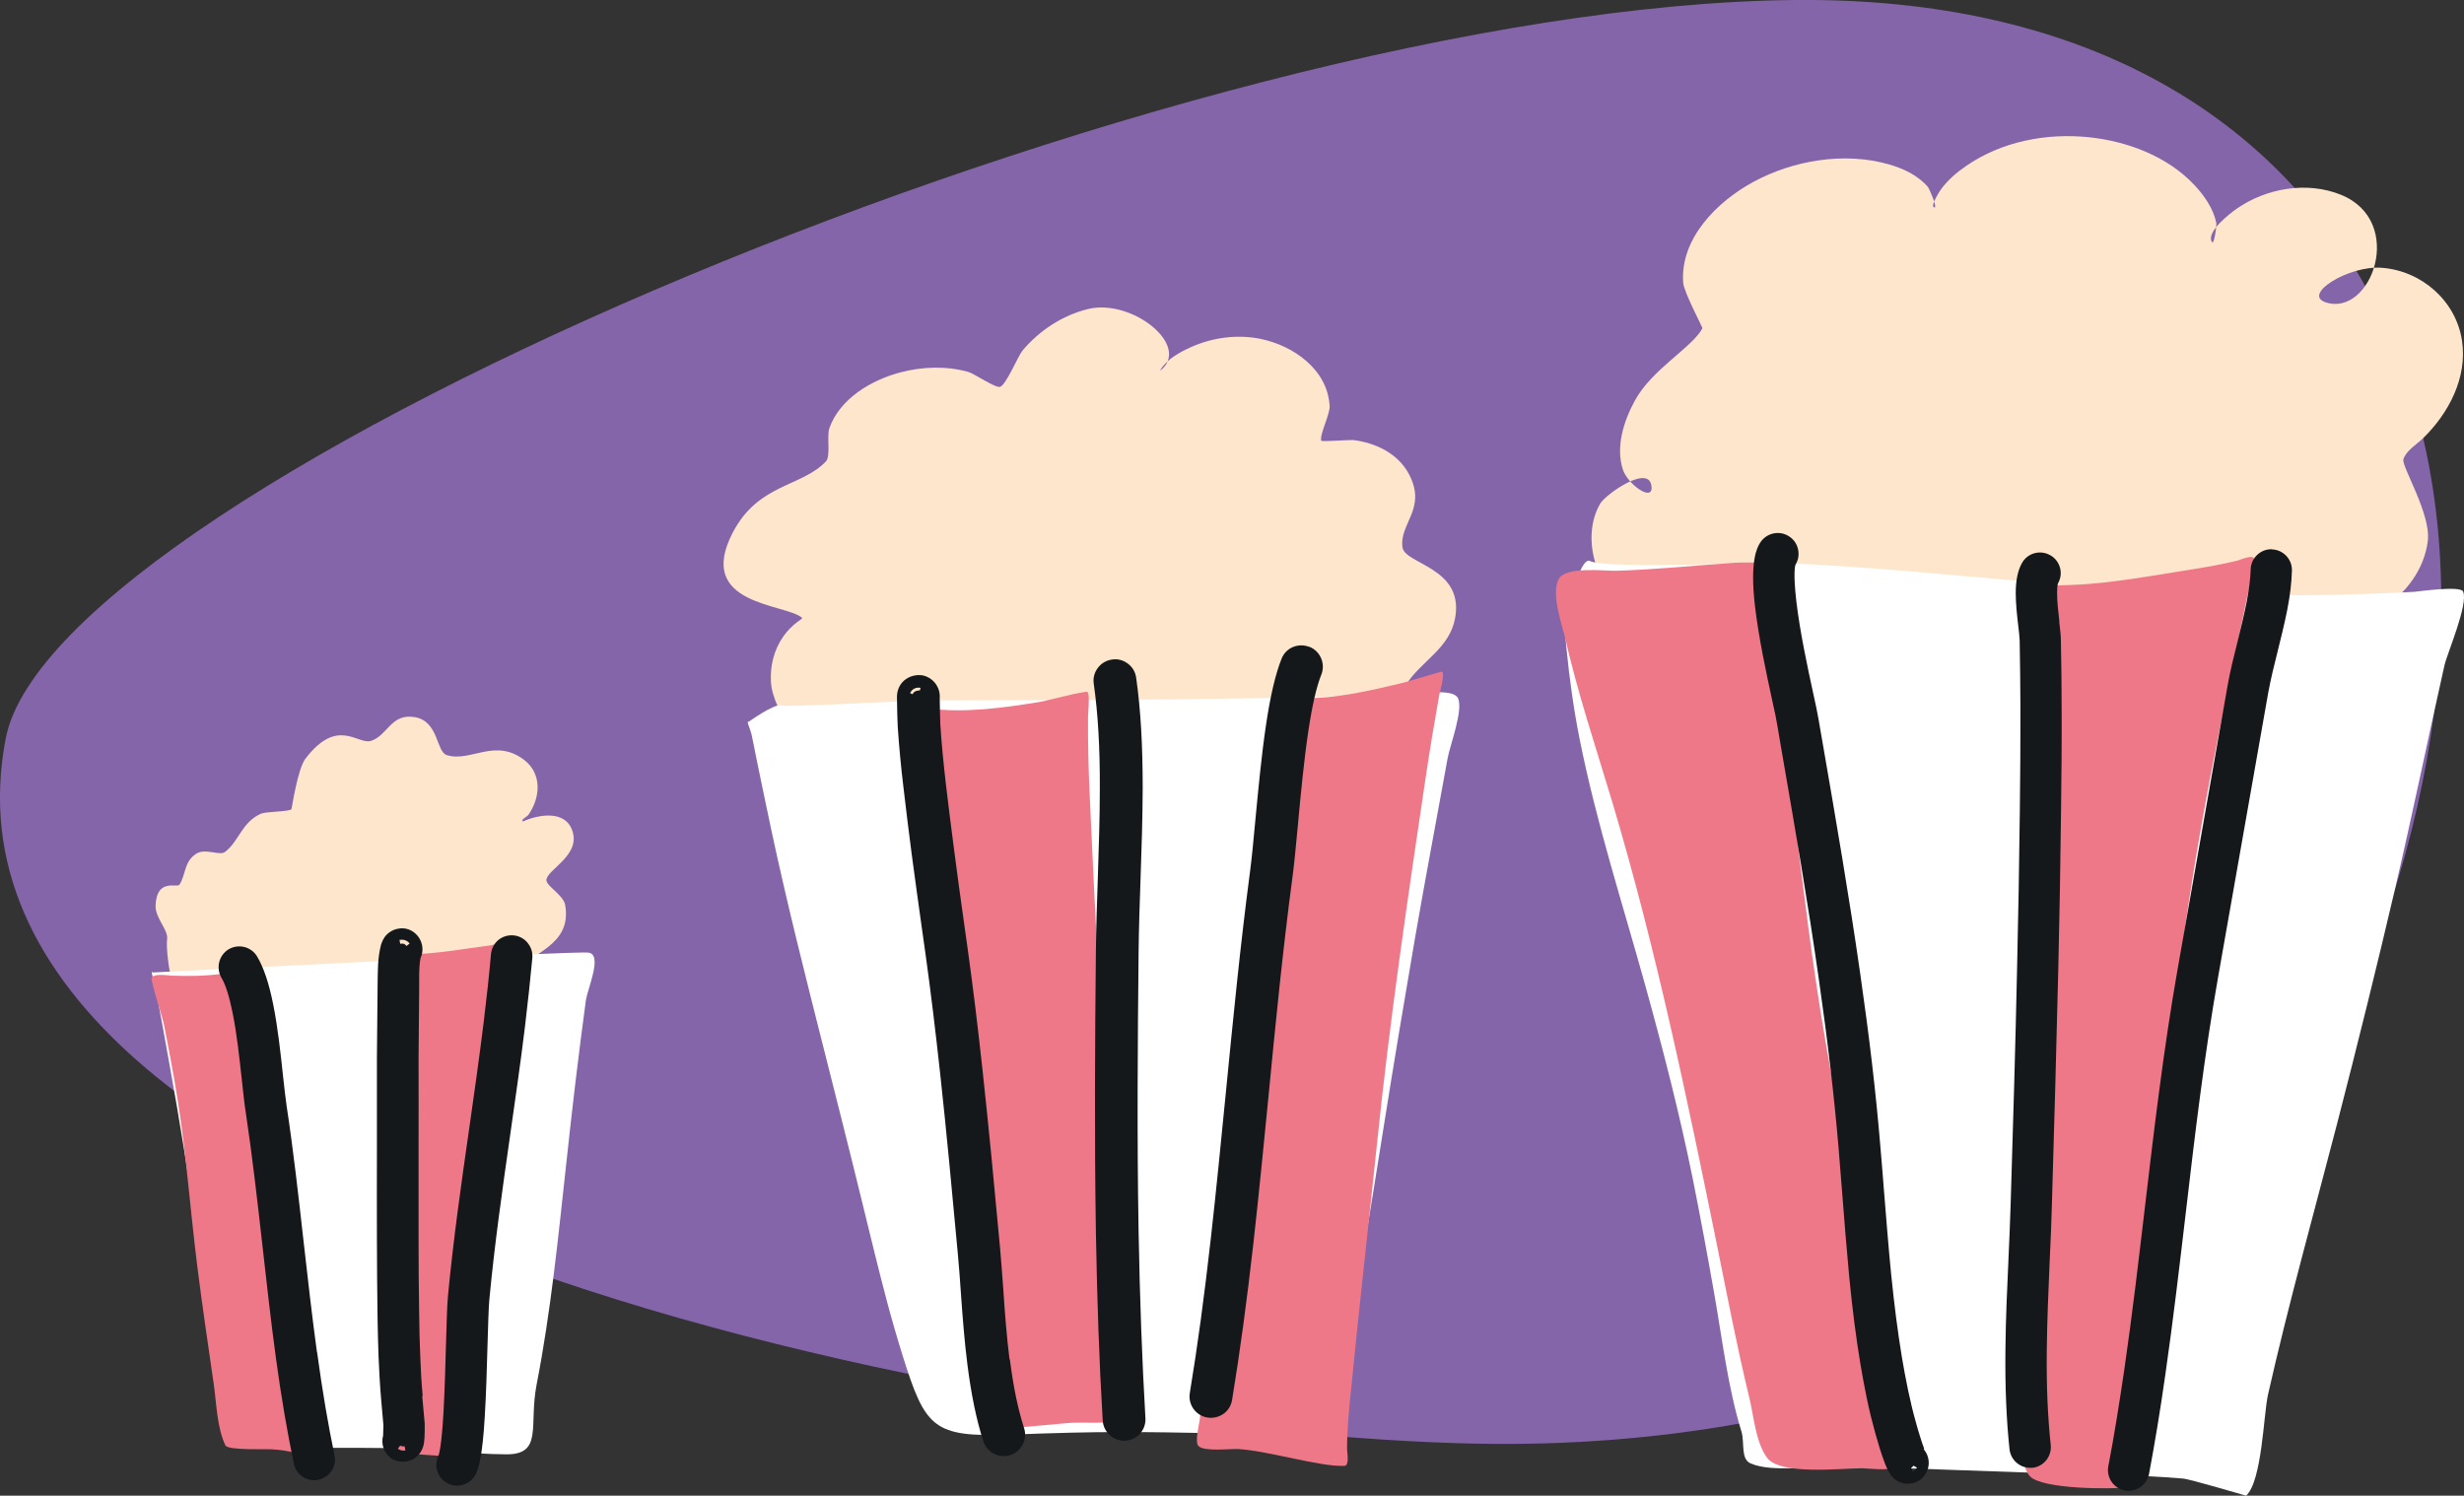 <?xml version="1.0" encoding="UTF-8"?>
<svg xmlns="http://www.w3.org/2000/svg" id="Capa_2" data-name="Capa 2" viewBox="0 0 162.65 98.74">
  <rect x="0" y="0" width="162.65" height="98.74" fill="#333333" stroke="none"/>
  <defs>
    <style>
      .cls-1 {
        fill: #ef7888;
      }

      .cls-1, .cls-2, .cls-3, .cls-4 {
        fill-rule: evenodd;
      }

      .cls-2 {
        fill: #fff;
      }

      .cls-3 {
        fill: #fee6cd;
      }

      .cls-4 {
        fill: #8565a9;
      }

      .cls-5 {
        fill: #14181b;
      }
    </style>
  </defs>
  <g id="ilustración">
    <path class="cls-4" d="m118.56,0C77.87.35,3.63,31.95.38,48.74c-6.42,33.23,69.92,46.35,98.18,46.58,23.25.2,48.66-8.39,57.58-31.06C169.53,30.24,155.78-.32,118.56,0Z"></path>
    <path class="cls-3" d="m12.2,65.31c-.79,1.45-1.28-2.58-1.17-3.29.1-.64-.79-1.39-.76-2.25.07-1.83,1.44-1.13,1.58-1.37.43-.69.29-1.48,1.07-2.02.6-.42,1.56.13,1.92-.13.94-.7,1.1-1.94,2.36-2.52.37-.17,1.86-.13,2.04-.31.02-.02.4-2.65.92-3.33,2.13-2.79,3.45-.9,4.33-1.18,1.1-.35,1.31-1.82,2.87-1.57,1.61.26,1.42,2.28,2.13,2.51,1.57.49,3.17-1.15,5.1.31,1.2.91,1.09,2.48.3,3.62-.11.16-.52.31-.38.45,0,0,0,0,.01,0,.95-.43,2.66-.76,3.2.46.78,1.75-1.69,2.73-1.65,3.43.02.39,1.13.98,1.24,1.63.46,2.72-2.3,3.11-3.4,4.55-.21.28.72.05,1.03.21.56.31.63.91.38,1.46-2.06,4.42-11.07,3.67-14.34,2.32-1.72-.71-8.78-2.98-8.78-2.98Z"></path>
    <path class="cls-3" d="m55.97,49.82c-2.51.88-4.97-2.83-5.08-4.81-.06-1.07.21-2.14.83-3.01.26-.37.58-.69.94-.96.02-.01.33-.22.29-.25-1.08-.96-7.09-.8-4.58-5.63,1.69-3.25,4.53-2.99,6.15-4.7.33-.35.04-1.68.23-2.2.7-1.96,2.79-3.18,4.7-3.68,1.45-.38,3.01-.43,4.46-.03.38.1,1.78,1.07,2.1.99.4-.11,1.19-2.04,1.49-2.4,1.11-1.32,2.64-2.33,4.33-2.74,2.91-.7,6.83,2.44,4.76,4.07-.02.02.02-.06.03-.08.42-.68,1.26-1.14,1.97-1.46,1.43-.65,3.07-.87,4.61-.56,2.19.45,4.44,2.03,4.57,4.44.03.54-.69,1.93-.55,2.29.03.07,1.93-.07,2.1-.05,1.49.18,2.97.89,3.69,2.26,1.2,2.28-.66,3.25-.43,4.83.16,1.1,3.95,1.32,3.5,4.49-.31,2.25-2.38,3-3.38,4.76-.7,1.22.59,2.35-.66,3.71-1.88,2.03-5.3,2.89-7.97,3.04-.71.04-1.62-.22-2.31-.04-.71.18-1.43.92-2.07,1.27-1.56.85-3.25,1.47-4.98,1.91-5.67,1.43-12.91.15-18.3-2.14-.62-.26-.46-3.31-.46-3.31Z"></path>
    <path class="cls-3" d="m107.86,40.29c-2.46-1.11-3.58-4.8-2.21-7.07.36-.59,3.25-2.65,3.37-1.08.08,1.02-1.57-.17-1.89-1.13-.49-1.5.05-3.2.77-4.53,1.12-2.1,3.81-3.54,4.48-4.81.02-.04-1.23-2.4-1.27-3-.22-2.92,2.24-5.36,4.61-6.65,2.65-1.44,6.02-2.01,8.96-1.17.96.27,1.93.73,2.59,1.5.06.07.68,1.44.4,1.34-.27-.1.39-1.09.44-1.17.45-.62,1.04-1.13,1.67-1.56,2.34-1.62,5.3-2.19,8.11-1.9,2.55.27,5.16,1.25,6.95,3.14.66.7,1.26,1.56,1.46,2.52.03.14-.14,1.53-.3,1.24-.37-.68,1.25-1.9,1.63-2.17,1.96-1.37,4.66-1.84,6.9-.93,4.31,1.75,2,8.09-1.01,7.1-1.58-.52,1.52-2.45,3.71-2.28,2.63.2,4.9,2.19,5.29,4.82.36,2.43-.87,4.77-2.57,6.43-.4.39-1.13.82-1.3,1.39-.14.46,1.83,3.6,1.61,5.39-.23,1.88-1.44,3.47-3,4.47-.75.48-1.57.83-2.43,1.06-.03,0-.25.04-.26.1-.01.06.42.2.46.22.5.22.97.54,1.32.97,1.43,1.8-.43,3.76-1.95,4.69-6.43,3.94-17.81,3.24-24.83,1.43-1.98-.51-4.95-2.33-6.52-2.56-1.19-.17-2.56.28-3.75.39-2.65.23-5.29.06-7.85-.68-1.26-.36-3.58-5.49-3.58-5.49Z"></path>
    <path class="cls-2" d="m103.43,40.61c-.27-.08-.04,2.05-.03,2.17.2,2.03.48,4.05.88,6.05,1.1,5.5,2.83,10.84,4.33,16.24,1.17,4.22,2.26,8.45,3.13,12.75.51,2.54.98,5.09,1.43,7.65.53,3.02.89,6.12,1.79,9.06.21.69-.07,1.8.6,2.08,1.46.63,4.14.14,5.67.18,1.62.04,3.24.09,4.85.15,2.85.1,5.7.2,8.54.3,3.15.11,6.33.1,9.48.37.49.04,4.17,1.14,4.17,1.13,1.05-.97,1.15-5.37,1.44-6.66,1.36-6.02,3.03-11.98,4.58-17.96,1.33-5.15,2.61-10.31,3.82-15.49,1.14-4.89,2.15-9.81,3.25-14.7.18-.8,1.6-4.07,1.23-4.88-.18-.4-2.97,0-3.21.02-3.69.2-7.39.27-11.08.21-10.22-.16-20.3-1.66-30.49-2.11-1.33-.06-11.76.41-12.85-.13-.69-.35-1.53,3.57-1.53,3.57Z"></path>
    <path class="cls-2" d="m49.43,47.66c-.21-.16.11.52.17.78.11.49.2.99.3,1.48.34,1.62.66,3.24,1.01,4.85,1.05,4.91,2.28,9.77,3.51,14.63.85,3.36,1.7,6.71,2.52,10.08.52,2.12,1.03,4.25,1.59,6.36.32,1.21.67,2.42,1.04,3.61,1.52,4.86,2.03,5.43,7.11,5.26,1.35-.05,2.69-.1,4.04-.13,2.08-.05,4.16-.05,6.23-.02,2.67.04,5.36.06,7.98.59.51.1,2.45.82,2.93.53.06-.04.04-.27.04-.33.11-1.59.45-3.16.73-4.73.97-5.38,1.84-10.78,2.7-16.18.66-4.15,1.35-8.29,2.06-12.42.69-4,1.45-7.98,2.17-11.97.14-.8,1.07-3.23.67-3.98-.32-.59-2.17-.3-2.64-.28-2.82.11-5.64.2-8.46.26-8.05.17-16.08.17-24.13.19-.98,0-9.03.47-9.45.33-.42-.14-2.13,1.08-2.13,1.08Z"></path>
    <path class="cls-2" d="m10.09,64.19c-.19-.13.07.46.11.69.08.44.17.89.25,1.33.24,1.3.48,2.6.71,3.9.71,3.94,1.36,7.88,1.88,11.85.24,1.86.46,3.72.69,5.58.14,1.11.29,2.23.45,3.34.56,3.89.77,4.63,4.75,4.69.88.01,1.76.01,2.64.01,1.5,0,3.01,0,4.51.02,2.46.04,4.9.4,7.35.41,2.43.01,1.47-1.91,1.99-4.59.95-4.87,1.43-9.77,1.97-14.7.38-3.55.8-7.11,1.28-10.65.11-.81,1.14-3.06.17-3.18-.97-.12-28.75,1.31-28.75,1.31Z"></path>
    <path class="cls-1" d="m16.35,64.24s0,.09,0,.14c.06.73.21,1.46.32,2.18.39,2.49.64,5,.9,7.51.55,5.37,1.01,10.77,1.7,16.12.18,1.42.38,2.85.67,4.26.07.36.47,1.31.32,1.68-.04.09-.69-.19-.76-.21-.5-.14-1.02-.21-1.54-.24-.4-.03-2.91.08-3.08-.26-.56-1.17-.59-2.79-.77-4.05-.37-2.58-.76-5.15-1.08-7.73-.46-3.63-.72-7.29-1.28-10.9-.16-1-.33-1.99-.52-2.98-.14-.73-.27-1.46-.42-2.19-.06-.31-.88-2.86-.8-3.02.16-.31,1.1-.15,1.35-.14,1.11.04,2.22.03,3.32-.13.24-.03.88-.03,1.02-.25.07-.11.65.22.65.22Z"></path>
    <path class="cls-1" d="m60.57,46.64c.07-.17.03.36.04.54.02.4.05.8.07,1.21.07,1.2.13,2.39.19,3.59.18,3.45.41,6.89.75,10.33.66,6.73,1.51,13.44,2.16,20.17.29,2.98.56,5.97.88,8.94.05.5-.02,2.52.49,2.86.32.21,1.14.02,1.48,0,1.27-.09,2.54-.22,3.81-.33,1.06-.1,2.53.1,3.54-.2.29-.09-.01-.6-.02-.9-.03-1.12-.1-2.24-.16-3.35-.26-4.76-.53-9.52-.76-14.28-.36-7.59-.77-15.17-1.11-22.76-.08-1.72-.12-3.43-.11-5.15,0-.14.14-1.55-.04-1.63-.2-.08-2.78.6-3.09.65-2.38.39-5,.76-7.4.44-.15-.02-.73-.13-.73-.13Z"></path>
    <path class="cls-1" d="m85.97,46.13c-.09-.04-.37,1.97-.38,2.06-.17,1.39-.32,2.78-.47,4.17-.43,3.95-.76,7.92-1.26,11.86-1,7.97-2.94,15.78-4.03,23.73-.26,1.9-.44,3.82-.63,5.73-.03.31-.35,1.51-.09,1.78.36.39,2.16.17,2.62.2,2.03.12,5.42,1.19,7.02,1.11.34-.02.17-.89.17-1.09,0-1.27.12-2.55.25-3.81.54-5.5,1.17-11,1.74-16.5.83-8.04,2.01-16.06,3.2-24.05.27-1.81.57-3.61.89-5.41.03-.15.4-1.46.19-1.57-.03-.02-2.34.68-2.51.72-2.18.52-4.66,1.12-6.92,1.02-.04,0,.21.06.21.06Z"></path>
    <path class="cls-1" d="m117.79,36.76c-.82.52-2.37.33-3.28.39-2.6.18-5.19.45-7.8.53-.76.02-3.37-.31-3.82.55-.51,1,.2,2.93.43,3.91.84,3.67,2.04,7.25,3.12,10.85,2.87,9.62,4.92,19.48,6.92,29.31.67,3.31,1.3,6.63,2.1,9.91.3,1.21.42,2.98,1.18,4.02.87,1.19,4.97.69,6.32.7.21,0,1.86.19,1.97-.08.29-.74-.25-3.5-.33-4.3-.39-4.17-1.04-8.3-1.89-12.4-1.06-5.1-2.08-10.2-2.84-15.36-.71-4.8-1.25-9.62-1.85-14.44-.45-3.61-1.04-7.23-1.25-10.87-.03-.58,1.03-2.71,1.03-2.71Z"></path>
    <path class="cls-1" d="m134.99,39.33c-.09-.16-.07.52-.07.57-.01.44-.01.89-.02,1.33-.01,1.39-.05,2.78-.11,4.16-.2,4.15-.55,8.3-.81,12.45-.59,9.2-.38,18.43-.33,27.64.02,2.9,0,5.8-.05,8.71-.02.88-.28,2.54.4,3.27.79.85,5.33.87,6.54.72.34-.04.27-1.16.29-1.38.18-1.56.38-3.11.57-4.67.83-7.02,1.22-14.06,1.76-21.1.68-8.91,2.22-17.55,4.06-26.28.42-2,.85-4,1.26-6.01.05-.23.54-1.75.25-1.94-.2-.13-.88.17-1.08.22-.96.23-1.94.41-2.91.56-3.43.53-7.3,1.34-10.77.95-.26-.03,1.03.8,1.03.8Z"></path>
    <path class="cls-1" d="m26.71,63.52c-.32.24-.14,3.31-.14,3.7.04,3.84.02,7.68-.15,11.51-.11,2.65-.17,5.3-.32,7.94-.12,2.2-.24,4.39-.22,6.59,0,.67-.2,1.91.11,2.56.08.16.78.13.91.14.98.08,1.96.13,2.93.2.17.01.97.19,1.08-.02.25-.5.05-1.6.08-2.14.1-1.69.24-3.39.36-5.08.4-5.79.75-11.6,1.57-17.35.33-2.34.79-4.67,1.1-7.01.05-.33.48-2.07.14-2.37-.22-.19-1.6.2-1.85.23-1.72.22-3.5.55-5.23.58-.13,0-.38.51-.38.51Z"></path>
    <g>
      <path class="cls-5" d="m66.64,89.75c-.19-1.52-.31-3.09-.41-4.6-.07-.92-.13-1.82-.21-2.7-.39-4.22-.75-8.03-1.17-11.87-.31-2.88-.63-5.47-.97-7.92l-.27-1.92c-.22-1.57-.44-3.14-.64-4.72-.19-1.47-.38-2.94-.55-4.41-.07-.63-.14-1.27-.2-1.91-.06-.63-.11-1.26-.15-1.89,0-.11-.04-1.18-.04-1.71.06-.67-.37-1.3-1.03-1.49-.24-.07-.76-.09-1.21.23-.34.24-.55.62-.58,1.08,0,.04,0,.14,0,.25,0,.49.04,1.74.05,1.81.04.66.1,1.32.16,1.98.06.65.13,1.31.21,1.96.17,1.49.36,2.98.55,4.46.2,1.53.42,3.06.63,4.59l.29,2.06c.34,2.44.65,5.01.96,7.84.42,3.84.77,7.63,1.16,11.83.08.87.15,1.77.21,2.68.11,1.54.23,3.14.43,4.71.25,1.97.59,3.63,1.05,5.06.19.6.75.98,1.35.98.14,0,.29-.02.43-.07.74-.24,1.15-1.04.91-1.78-.41-1.28-.71-2.73-.94-4.55Zm-6.57-43.99s.01-.02.02-.03h0c.12-.25.4-.38.67-.32,0,0,0,0,.01,0,0,0,0,0,0,0l-.05.17h0s-.37-.02-.48.25l-.18-.08Z"></path>
      <path class="cls-5" d="m75.16,62.79c.02-1.58.07-3.19.13-4.83.07-1.93.13-3.93.14-5.9,0-2.87-.13-5.19-.43-7.31-.05-.38-.24-.71-.55-.94-.3-.23-.68-.33-1.04-.27-.37.05-.71.24-.94.55s-.33.67-.27,1.05c.28,2,.41,4.2.4,6.93,0,1.93-.07,3.9-.13,5.81-.06,1.66-.11,3.29-.13,4.89-.06,5.92-.1,12.23,0,18.59.08,4.51.22,8.58.45,12.41.02.38.19.72.47.98.26.23.59.36.93.36.03,0,.06,0,.09,0,.78-.04,1.38-.71,1.33-1.49-.22-3.8-.37-7.82-.45-12.3-.11-6.28-.06-12.59,0-18.51Z"></path>
      <path class="cls-5" d="m86.44,42.71c-.35-.14-.73-.14-1.08,0s-.62.42-.76.77c-.4,1-.74,2.43-1.03,4.38-.3,2.01-.51,4.26-.7,6.25-.12,1.32-.24,2.56-.36,3.47-.64,4.84-1.12,9.77-1.59,14.54-.31,3.15-.63,6.41-.99,9.61-.44,3.9-.88,7.15-1.39,10.23-.13.77.4,1.5,1.16,1.62.08.01.16.02.24.02.29,0,.57-.09.82-.26.31-.22.51-.55.57-.92.51-3.09.97-6.48,1.41-10.37.36-3.21.68-6.48.99-9.63.46-4.75.94-9.66,1.58-14.46.13-.95.24-2.21.37-3.55.18-1.95.39-4.17.68-6.12.26-1.73.54-2.95.86-3.75.29-.72-.06-1.55-.78-1.84Z"></path>
    </g>
    <g>
      <path class="cls-5" d="m127.02,95.65c-.11-.28-.2-.57-.29-.86-.09-.29-.18-.59-.26-.89-.19-.67-.36-1.37-.52-2.14-.15-.73-.29-1.46-.41-2.19-.27-1.65-.5-3.41-.71-5.51-.18-1.82-.32-3.65-.47-5.48-.08-.98-.15-1.96-.24-2.94-.29-3.5-.73-7.23-1.33-11.39-.72-5.03-1.6-10.13-2.45-15.05l-.32-1.84c-.06-.35-.18-.92-.34-1.64-.35-1.61-.87-4.03-1.1-6-.22-1.91-.09-2.37-.05-2.46.19-.31.24-.68.15-1.04-.09-.36-.31-.65-.63-.84-.31-.19-.68-.24-1.04-.15-.35.09-.65.31-.84.63-.17.28-.68,1.14-.32,4.18.24,2.07.78,4.57,1.14,6.22.15.68.27,1.23.32,1.56l.31,1.82c.85,4.91,1.73,9.99,2.44,14.99.59,4.11,1.02,7.78,1.31,11.23.08,1,.16,1.99.24,2.99.14,1.82.29,3.65.46,5.47.21,2.14.45,4,.73,5.69.13.77.27,1.54.43,2.31.17.83.36,1.58.56,2.3.09.33.19.66.29.99.1.33.22.66.34.99.06.15.26.66.51.92.27.28.63.43,1.01.43.51,0,.94-.25,1.19-.69.3-.5.23-1.13-.13-1.57l-.02-.05Zm-.49,1.25c-.06.1-.14.18-.24.23h0s-.02,0-.02.01l-.12-.23c.06-.03.11-.08.16-.15h0s.23.13.23.13c0,0,0,0,0,0Z"></path>
      <path class="cls-5" d="m135.94,41.02c-.07-.6-.15-1.29-.15-1.87,0-.48.05-.62.06-.64.18-.32.23-.69.13-1.04s-.33-.65-.65-.82c-.66-.37-1.49-.14-1.86.52h0c-.27.48-.41,1.15-.41,1.97,0,.7.08,1.45.16,2.12.05.41.09.77.1,1.03.03,1.5.04,2.99.05,4.49,0,2.25-.01,4.5-.04,6.76-.04,3.43-.1,6.87-.18,10.3-.11,5.15-.26,10.31-.42,15.46-.04,1.26-.09,2.54-.15,3.82-.09,1.94-.18,3.94-.2,5.92-.03,2.5.06,4.67.27,6.64.08.7.67,1.22,1.36,1.22.05,0,.1,0,.15,0,.75-.08,1.29-.76,1.21-1.51-.2-1.87-.29-3.88-.26-6.31.02-1.93.11-3.91.19-5.82.06-1.29.12-2.58.15-3.86.15-5.16.3-10.32.42-15.48.08-3.44.14-6.88.18-10.33.03-2.26.05-4.53.04-6.79,0-1.51-.02-3.03-.05-4.54,0-.3-.05-.73-.11-1.22Z"></path>
      <path class="cls-5" d="m149.98,36.26c-.75-.03-1.39.57-1.41,1.32h0c-.02.63-.11,1.34-.27,2.17-.17.86-.39,1.75-.6,2.61-.24.95-.48,1.92-.65,2.87l-3.31,18.78c-.92,5.23-1.55,10.57-2.16,15.74-.41,3.47-.83,7.06-1.34,10.57-.35,2.39-.69,4.51-1.07,6.48-.14.74.35,1.45,1.09,1.6.08.02.17.02.25.02.64,0,1.22-.46,1.35-1.12.38-2.03.74-4.18,1.08-6.59.51-3.53.93-7.13,1.34-10.61.6-5.14,1.23-10.45,2.14-15.61l3.31-18.78c.16-.87.38-1.77.62-2.72.22-.89.45-1.81.63-2.72.19-.97.29-1.81.31-2.59.03-.75-.57-1.39-1.32-1.41Z"></path>
    </g>
    <g>
      <path class="cls-5" d="m20.92,89.25c-.33-2.42-.61-4.9-.88-7.29-.33-2.94-.67-5.99-1.12-8.95-.08-.53-.15-1.22-.24-2-.15-1.42-.34-3.19-.65-4.72-.28-1.4-.63-2.43-1.06-3.15-.39-.65-1.23-.85-1.88-.47-.64.39-.85,1.23-.47,1.88h0c.27.45.51,1.22.73,2.29.29,1.43.46,3.06.62,4.51.09.8.16,1.52.25,2.07.44,2.92.78,5.95,1.11,8.87.27,2.41.55,4.9.88,7.34.36,2.63.75,4.92,1.19,7,.07.36.28.67.59.87.23.15.48.22.75.22.09,0,.19,0,.28-.03.36-.08.67-.29.87-.59.2-.31.27-.67.19-1.03-.42-2.01-.8-4.24-1.15-6.81Z"></path>
      <path class="cls-5" d="m27.9,92.15c-.08-.89-.13-1.77-.16-2.66-.04-.9-.06-1.79-.07-2.69-.03-1.69-.04-3.39-.04-5.08,0-1.93,0-3.87,0-5.8,0-2.03.01-4.06,0-6.08l.04-4.63c0-.18,0-.36,0-.54,0-.28,0-.58.02-.86.01-.22.04-.4.07-.56.21-.45.16-.99-.14-1.4-.4-.54-1.05-.71-1.67-.44-.22.1-.41.25-.55.44-.16.22-.25.52-.26.57-.09.36-.15.75-.18,1.21-.02.34-.02.67-.03,1.01l-.05,5.2c0,2.04,0,4.08,0,6.11,0,1.93-.01,3.85,0,5.78,0,1.7.02,3.41.04,5.11.01.92.04,1.84.07,2.76.04.93.09,1.86.17,2.79l.15,1.7c0,.09-.01.45-.02.68-.15.54.04,1.13.5,1.48.23.17.52.25.81.25.19,0,.37-.04.54-.11.46-.19.77-.61.85-1.14.06-.38.05-1.22.04-1.34l-.16-1.75Zm-1.43-30.11h0c.22-.02.44.07.57.25,0,0,0,0,0,0,0,0,0,0,0,0l-.21.16s0,0,0,0c-.13-.17-.27-.18-.41-.14l-.05-.26s.07-.01.1-.01Zm.22,33.72h0c-.15.02-.3-.03-.43-.12h0s0,0,0,0l.16-.21s0,0,0,0c.05.04.17.07.29.05l.05.28s-.04,0-.06,0Z"></path>
      <path class="cls-5" d="m34.82,62.23c-.24-.28-.57-.45-.93-.48-.36-.03-.72.08-1,.31-.28.24-.45.57-.48.93-.12,1.38-.28,2.84-.48,4.48-.29,2.35-.63,4.74-.96,7.05-.52,3.61-1.05,7.34-1.4,11.04-.06.63-.09,1.82-.13,3.19-.04,1.48-.09,3.15-.17,4.59-.13,2.14-.28,2.66-.34,2.79-.32.68-.02,1.5.67,1.82.18.08.38.13.57.13.52,0,1.01-.29,1.25-.79.18-.38.43-1.19.58-3.77.09-1.48.14-3.18.18-4.67.04-1.32.07-2.47.12-3.03.34-3.64.87-7.34,1.38-10.91.33-2.32.68-4.72.97-7.1.2-1.67.36-3.17.49-4.57.03-.37-.08-.72-.32-1Z"></path>
    </g>
  </g>
</svg>
